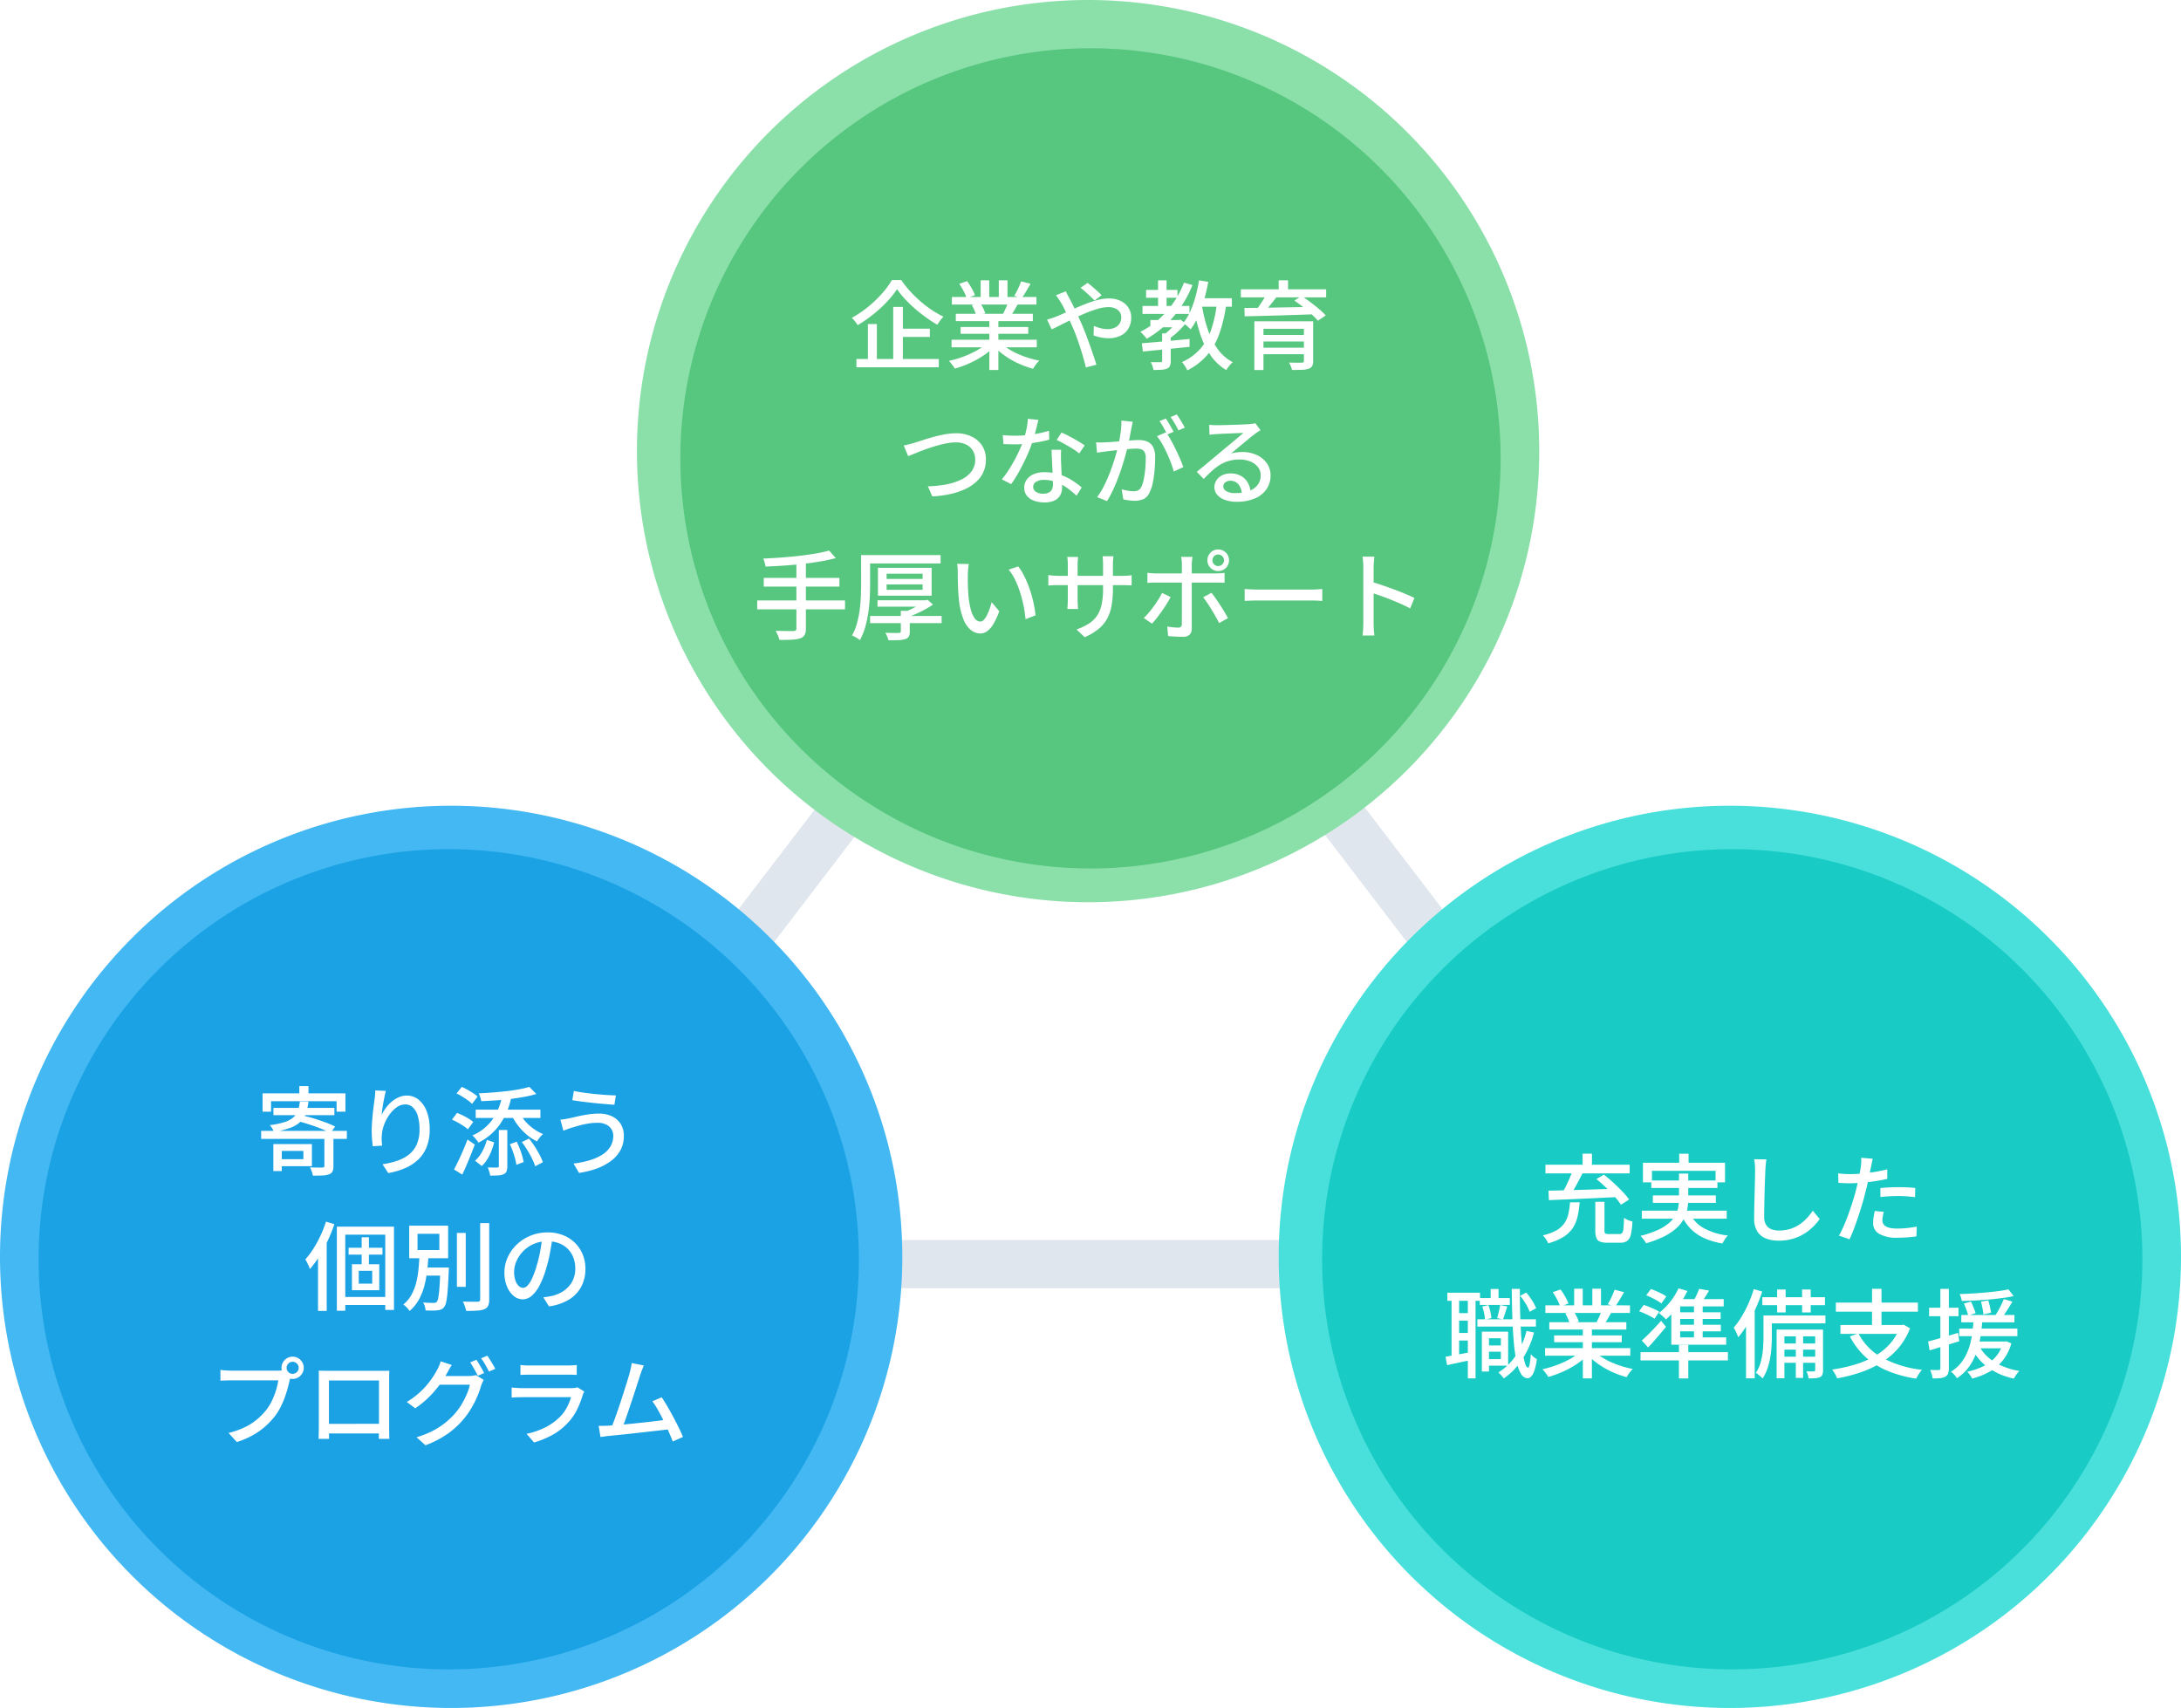 <svg xmlns="http://www.w3.org/2000/svg" xmlns:xlink="http://www.w3.org/1999/xlink" width="452" height="354" viewBox="0 0 452 354">
  <defs>
    <filter id="パス_5145" x="149.425" y="50.544" width="151.211" height="89.656" filterUnits="userSpaceOnUse">
      <feOffset dy="1" input="SourceAlpha"/>
      <feGaussianBlur stdDeviation="2.5" result="blur"/>
      <feFlood flood-opacity="0.502"/>
      <feComposite operator="in" in2="blur"/>
      <feComposite in="SourceGraphic"/>
    </filter>
    <filter id="パス_5148" x="38.181" y="217.611" width="110.859" height="89.44" filterUnits="userSpaceOnUse">
      <feOffset dy="1" input="SourceAlpha"/>
      <feGaussianBlur stdDeviation="2.5" result="blur-2"/>
      <feFlood flood-opacity="0.502"/>
      <feComposite operator="in" in2="blur-2"/>
      <feComposite in="SourceGraphic"/>
    </filter>
    <filter id="パス_5151" x="292.083" y="231.611" width="133.911" height="61.626" filterUnits="userSpaceOnUse">
      <feOffset dy="1" input="SourceAlpha"/>
      <feGaussianBlur stdDeviation="2.5" result="blur-3"/>
      <feFlood flood-opacity="0.502"/>
      <feComposite operator="in" in2="blur-3"/>
      <feComposite in="SourceGraphic"/>
    </filter>
  </defs>
  <g id="グループ_11389" data-name="グループ 11389" transform="translate(-3515 -1646)">
    <g id="パス_5142" data-name="パス 5142" transform="translate(3608 1739)" fill="none">
      <path d="M133,0,266,174H0Z" stroke="none"/>
      <path d="M 133 16.467 L 20.23 164 L 245.77 164 L 133 16.467 M 133 0 L 266 174 L 0 174 L 133 0 Z" stroke="none" fill="#dfe6ed"/>
    </g>
    <path id="パス_5146" data-name="パス 5146" d="M93.5,0A93.5,93.5,0,1,1,0,93.5,93.5,93.5,0,0,1,93.5,0Z" transform="translate(3515 1813)" fill="#43b8f2"/>
    <path id="パス_5147" data-name="パス 5147" d="M85,0A85,85,0,1,1,0,85,85,85,0,0,1,85,0Z" transform="translate(3523 1822)" fill="#1ba2e5"/>
    <path id="パス_5143" data-name="パス 5143" d="M93.5,0A93.5,93.5,0,1,1,0,93.5,93.5,93.5,0,0,1,93.5,0Z" transform="translate(3647 1646)" fill="#8be0aa"/>
    <path id="パス_5144" data-name="パス 5144" d="M85,0A85,85,0,1,1,0,85,85,85,0,0,1,85,0Z" transform="translate(3656 1656)" fill="#57c67f"/>
    <path id="パス_5149" data-name="パス 5149" d="M93.5,0A93.5,93.5,0,1,1,0,93.5,93.5,93.5,0,0,1,93.5,0Z" transform="translate(3780 1813)" fill="#49e0db"/>
    <path id="パス_5150" data-name="パス 5150" d="M85,0A85,85,0,1,1,0,85,85,85,0,0,1,85,0Z" transform="translate(3789 1822)" fill="#19cbc5"/>
    <g transform="matrix(1, 0, 0, 1, 3515, 1646)" filter="url(#パス_5145)">
      <path id="パス_5145-2" data-name="パス 5145" d="M-40.091-15.07a17.539,17.539,0,0,1-1.483,1.944,25.028,25.028,0,0,1-1.95,1.994A29.3,29.3,0,0,1-45.8-9.245a26.489,26.489,0,0,1-2.462,1.639,4.642,4.642,0,0,0-.324-.5q-.206-.282-.438-.552a5.216,5.216,0,0,0-.447-.465,22.277,22.277,0,0,0,3.364-2.27,24.522,24.522,0,0,0,2.9-2.772,16.711,16.711,0,0,0,2.045-2.792h1.949a19.981,19.981,0,0,0,1.81,2.3,25.466,25.466,0,0,0,2.16,2.111,23.484,23.484,0,0,0,2.36,1.8,19.013,19.013,0,0,0,2.419,1.379,6.406,6.406,0,0,0-.689.8q-.332.452-.593.877a26.621,26.621,0,0,1-2.373-1.541q-1.2-.866-2.315-1.845a26.211,26.211,0,0,1-2.058-2A17.7,17.7,0,0,1-40.091-15.07Zm.137,8.2h6.663v1.709h-6.663ZM-48.516-.6H-31.44V1.125H-48.516Zm7.63-10.787h2V.312h-2Zm-5.246,3.545h1.857v8.1h-1.857Zm17.338,3.253h17.659v1.577H-28.793Zm.067-8.86H-11.2v1.577H-28.726Zm.811,3.493H-11.95v1.518H-27.915Zm1,2.73H-12.9v1.409H-26.917Zm5.95-1.992h1.877v10.9h-1.877ZM-22.762-16.9h1.776v4.2h-1.776Zm3.757,0h1.8v4.1H-19ZM-21.431-3.919l1.506.694A12.143,12.143,0,0,1-22.2-1.3,19.753,19.753,0,0,1-25.08.289,21.082,21.082,0,0,1-28.13,1.394a4.319,4.319,0,0,0-.344-.537q-.215-.292-.441-.576A4.058,4.058,0,0,0-29.356-.2a22.237,22.237,0,0,0,3-.881,18.991,18.991,0,0,0,2.8-1.291A10.369,10.369,0,0,0-21.431-3.919Zm2.812-.043A9.78,9.78,0,0,0-17.1-2.752a14.362,14.362,0,0,0,1.95,1.062,19.7,19.7,0,0,0,2.219.845,20.693,20.693,0,0,0,2.312.585q-.206.206-.454.5a7.582,7.582,0,0,0-.464.617q-.216.32-.356.579a20.194,20.194,0,0,1-2.325-.79,18.352,18.352,0,0,1-2.23-1.09,16.713,16.713,0,0,1-2.007-1.353,11.317,11.317,0,0,1-1.634-1.56Zm4.238-12.722,1.96.5q-.456.811-.943,1.613t-.9,1.374l-1.542-.489q.264-.417.531-.943t.5-1.07Q-14.536-16.246-14.381-16.683Zm-2.664,4.249,1.982.48q-.387.687-.767,1.336t-.706,1.126l-1.591-.46q.284-.543.6-1.241A12.678,12.678,0,0,0-17.045-12.434ZM-27.2-16.178l1.62-.558a14.211,14.211,0,0,1,.955,1.479,8.823,8.823,0,0,1,.676,1.43l-1.707.632a8.4,8.4,0,0,0-.63-1.446A17.427,17.427,0,0,0-27.2-16.178Zm2.579,4.4,1.819-.314a9.317,9.317,0,0,1,.594,1.033,5.677,5.677,0,0,1,.4,1l-1.9.357a6.819,6.819,0,0,0-.365-1.014A8.151,8.151,0,0,0-24.616-11.777ZM.842-12.7q-.364-.387-.884-.885t-1.06-.976q-.54-.478-.955-.785L-.609-16.37q.353.253.9.716t1.1.957q.558.494.913.881Zm-5.958-1.914q.091.174.219.442t.276.54q.148.272.248.463.6,1.106,1.26,2.508T-1.87-7.941q.382.872.818,2t.858,2.317Q.229-2.435.6-1.342T1.218.594l-2.17.567Q-1.251-.06-1.678-1.5T-2.6-4.376q-.5-1.446-1.051-2.709-.439-1-.86-1.943t-.814-1.757q-.393-.818-.774-1.451-.2-.329-.494-.783t-.568-.785ZM-9-8.765q.5-.125,1.02-.3T-7.2-9.35q.941-.377,2.028-.862t2.244-1q1.156-.512,2.323-.95a19.694,19.694,0,0,1,2.278-.708,8.869,8.869,0,0,1,2.087-.27,5.584,5.584,0,0,1,2.506.518A3.887,3.887,0,0,1,7.87-11.2a3.71,3.71,0,0,1,.564,2.018,4.441,4.441,0,0,1-.547,2.225,3.772,3.772,0,0,1-1.6,1.51,5.66,5.66,0,0,1-2.611.544,7.637,7.637,0,0,1-1.645-.18,12.214,12.214,0,0,1-1.39-.38L.693-7.452a9.37,9.37,0,0,0,1.352.468A5.631,5.631,0,0,0,3.5-6.79a3.529,3.529,0,0,0,1.587-.32,2.255,2.255,0,0,0,.968-.88,2.468,2.468,0,0,0,.328-1.271,1.869,1.869,0,0,0-.305-1.031,2.159,2.159,0,0,0-.9-.764A3.359,3.359,0,0,0,3.7-11.345a8,8,0,0,0-2.238.367,25.106,25.106,0,0,0-2.6.935q-1.354.568-2.654,1.206t-2.4,1.2q-1.1.562-1.853.9Zm21.41.1h5.878v1.5H12.414Zm-.893-6.244h6.506v1.619H11.522Zm-.743,3.323H20.51v1.644H10.778ZM14-16.889h1.765v6.133H14Zm5.37.473,1.756.505a23.088,23.088,0,0,1-3.925,6.536,21,21,0,0,1-5.557,4.591,3.607,3.607,0,0,0-.358-.469q-.24-.275-.5-.54t-.449-.437a17.924,17.924,0,0,0,5.406-4.179A19.8,19.8,0,0,0,19.374-16.415ZM14.852-5.9H16.63V-.2A2.674,2.674,0,0,1,16.47.831a1.12,1.12,0,0,1-.628.572,3.66,3.66,0,0,1-1.152.236q-.684.044-1.642.044a4.649,4.649,0,0,0-.213-.829,5.062,5.062,0,0,0-.349-.8q.685.02,1.257.02t.77-.009a.437.437,0,0,0,.275-.073.309.309,0,0,0,.065-.224ZM17.9-8.668h.4l.344-.1,1.056.809a16.538,16.538,0,0,1-1.665,1.779,15.315,15.315,0,0,1-1.856,1.495,3.615,3.615,0,0,0-.446-.52q-.288-.286-.489-.458a10.081,10.081,0,0,0,1-.823q.506-.471.948-.971a8.314,8.314,0,0,0,.714-.915Zm-7.253,4.82,2.861-.246q1.614-.14,3.423-.308t3.6-.341V-3.11q-1.715.175-3.463.349l-3.339.334-2.876.286ZM22.073-13.19H29.3v1.756H22.073Zm.422-3.7,1.91.3a36.383,36.383,0,0,1-.864,3.747,26.349,26.349,0,0,1-1.216,3.384,13.71,13.71,0,0,1-1.576,2.732,5.234,5.234,0,0,0-.429-.429q-.279-.255-.58-.5a5.3,5.3,0,0,0-.526-.385,11.1,11.1,0,0,0,1.467-2.441,21.239,21.239,0,0,0,1.084-3.045A30.88,30.88,0,0,0,22.494-16.891Zm3.7,4.719,1.933.189a30.125,30.125,0,0,1-1.391,6.052A14.253,14.253,0,0,1,24.2-1.422a13.169,13.169,0,0,1-4.13,3.176,4.807,4.807,0,0,0-.289-.551q-.193-.325-.413-.645a3.828,3.828,0,0,0-.412-.514,11.138,11.138,0,0,0,3.8-2.746,11.915,11.915,0,0,0,2.276-4.033A25.935,25.935,0,0,0,26.193-12.172Zm-3.114.4a30.857,30.857,0,0,0,1.21,5,15.258,15.258,0,0,0,2.058,4.1A8.96,8.96,0,0,0,29.476.066,5.176,5.176,0,0,0,29,.537q-.258.287-.485.6a6.2,6.2,0,0,0-.376.567,10.553,10.553,0,0,1-3.3-3.121,17.246,17.246,0,0,1-2.15-4.489,38.806,38.806,0,0,1-1.324-5.579ZM33.957-8.409H44.846v1.563h-9V1.691h-1.89Zm10.273,0h1.913V-.2a2.207,2.207,0,0,1-.21,1.08,1.333,1.333,0,0,1-.742.556,4.977,4.977,0,0,1-1.377.213q-.844.032-2.058.032a4.28,4.28,0,0,0-.24-.77,7.221,7.221,0,0,0-.356-.765q.546.02,1.089.031t.966,0q.422-.01.571-.01a.56.56,0,0,0,.354-.094A.378.378,0,0,0,44.23-.21ZM35.1-5.577H44.97v1.351H35.1Zm-3.938-9.462H48.841v1.667H31.158Zm5.3,1.01,2.105.573q-.678.92-1.454,1.85T35.7-10.022l-1.51-.554q.395-.48.815-1.084t.805-1.228Q36.2-13.511,36.461-14.029ZM42.244-12.7l1.517-.954q.859.569,1.812,1.279t1.8,1.431a14.343,14.343,0,0,1,1.383,1.324l-1.63,1.1a13.387,13.387,0,0,0-1.306-1.342q-.813-.742-1.749-1.489T42.244-12.7ZM31.9-11.177q1.358,0,3.07-.024t3.647-.059l3.97-.069q2.034-.034,4.034-.083l-.1,1.548q-2.622.091-5.277.177t-5.046.147q-2.392.061-4.239.1ZM35.1-2.937h9.829v1.353H35.1ZM39-16.9h1.944v2.7H39ZM-38.709,17.33q.551-.1,1.157-.264t1.163-.321q.611-.186,1.6-.514t2.181-.656q1.188-.329,2.426-.553a13.093,13.093,0,0,1,2.329-.224,7.371,7.371,0,0,1,3.125.643A5.292,5.292,0,0,1-22.505,17.3a5.2,5.2,0,0,1,.825,2.98A6.076,6.076,0,0,1-22.2,22.84a6.275,6.275,0,0,1-1.5,2.041,9.146,9.146,0,0,1-2.35,1.526,14.986,14.986,0,0,1-3.073,1.006,22.426,22.426,0,0,1-3.664.474l-.91-2.093a23.056,23.056,0,0,0,3.767-.386,12.51,12.51,0,0,0,3.125-1,5.757,5.757,0,0,0,2.135-1.691,3.983,3.983,0,0,0,.776-2.466,3.555,3.555,0,0,0-.464-1.808,3.306,3.306,0,0,0-1.364-1.279,4.643,4.643,0,0,0-2.188-.475,10.564,10.564,0,0,0-2.05.222q-1.116.222-2.265.57t-2.217.742q-1.068.394-1.936.749l-1.412.578Zm20.526-2.155q.594.071,1.266.1t1.277.03q1.153,0,2.368-.115t2.408-.346a20.259,20.259,0,0,0,2.263-.57l.053,1.847q-.921.255-2.1.476t-2.46.359a23.623,23.623,0,0,1-2.532.138q-.567,0-1.184-.016t-1.22-.047Zm7.386-3.15q-.12.5-.308,1.259t-.417,1.6q-.229.842-.485,1.612A29.484,29.484,0,0,1-13.2,19.549q-.728,1.609-1.568,3.126a25.081,25.081,0,0,1-1.682,2.667l-1.926-.987a20.046,20.046,0,0,0,1.336-1.82q.664-1.013,1.253-2.1t1.065-2.125q.476-1.037.774-1.9a21.312,21.312,0,0,0,.633-2.254,12.717,12.717,0,0,0,.326-2.351Zm4.706,6.2q-.031.622-.034,1.178t.017,1.155q.02.473.05,1.2t.07,1.544q.04.814.07,1.551t.03,1.205a3.281,3.281,0,0,1-.367,1.549,2.631,2.631,0,0,1-1.163,1.112,4.64,4.64,0,0,1-2.125.413,6.275,6.275,0,0,1-2.107-.335,3.405,3.405,0,0,1-1.514-1.015,2.586,2.586,0,0,1-.568-1.717,2.767,2.767,0,0,1,.525-1.67,3.434,3.434,0,0,1,1.468-1.127,5.5,5.5,0,0,1,2.184-.4,9.9,9.9,0,0,1,3.163.484,11.635,11.635,0,0,1,2.59,1.22,16.671,16.671,0,0,1,1.98,1.463l-1.063,1.7q-.564-.507-1.266-1.081A11.6,11.6,0,0,0-5.71,25.584a9.427,9.427,0,0,0-1.841-.809,6.845,6.845,0,0,0-2.1-.316,2.893,2.893,0,0,0-1.615.4,1.2,1.2,0,0,0-.61,1.027,1.237,1.237,0,0,0,.526,1.035,2.535,2.535,0,0,0,1.542.4A2.48,2.48,0,0,0-8.6,27.069a1.424,1.424,0,0,0,.634-.692,2.477,2.477,0,0,0,.188-.983q0-.521-.036-1.393t-.086-1.9q-.05-1.028-.1-2.051t-.077-1.827Zm3.754.762a12.266,12.266,0,0,0-1.4-1q-.842-.528-1.723-1.012t-1.555-.784L-6,14.643q.54.24,1.215.581t1.356.722q.682.381,1.269.742t.952.632ZM8.754,12.412q-.065.317-.14.688t-.148.7q-.074.394-.185.984t-.229,1.218q-.118.628-.253,1.212-.209.851-.505,1.952T6.6,21.52q-.393,1.25-.879,2.532t-1.06,2.516a20.94,20.94,0,0,1-1.235,2.29l-2.051-.82a15.168,15.168,0,0,0,1.295-2.081q.6-1.154,1.1-2.385t.9-2.432q.4-1.2.683-2.232T5.8,17.134q.28-1.264.452-2.545a16.671,16.671,0,0,0,.158-2.416ZM15.636,14.6a14.519,14.519,0,0,1,.992,1.558q.523.93,1.03,1.971t.923,2.01q.416.969.654,1.671l-1.983.927a18.486,18.486,0,0,0-.576-1.8q-.37-1-.844-2.026t-1-1.951a10.409,10.409,0,0,0-1.059-1.548ZM1.154,16.678q.5.031.966.026t.978-.026q.465-.02,1.169-.07t1.515-.114q.811-.064,1.618-.134t1.492-.114q.684-.044,1.1-.044a4.568,4.568,0,0,1,1.737.311A2.469,2.469,0,0,1,12.946,17.6a4.355,4.355,0,0,1,.454,2.176q0,1.177-.109,2.55a22.513,22.513,0,0,1-.358,2.622,8.128,8.128,0,0,1-.68,2.094A2.66,2.66,0,0,1,11,28.431a4.311,4.311,0,0,1-1.823.36A9.176,9.176,0,0,1,7.952,28.7Q7.3,28.613,6.8,28.5l-.335-2.089q.415.117.877.213t.884.147a5.958,5.958,0,0,0,.689.051,2.263,2.263,0,0,0,.947-.189,1.513,1.513,0,0,0,.694-.765,6.864,6.864,0,0,0,.5-1.612,19.337,19.337,0,0,0,.293-2.1q.1-1.121.1-2.156a2.675,2.675,0,0,0-.244-1.3,1.225,1.225,0,0,0-.7-.573,3.549,3.549,0,0,0-1.1-.15q-.482,0-1.31.07t-1.765.164q-.937.094-1.74.19l-1.248.147q-.383.054-.974.132t-1.011.151ZM15.6,11.746a10.078,10.078,0,0,1,.555.848q.295.5.582,1t.485.9l-1.319.571q-.191-.411-.464-.91t-.565-1a8.943,8.943,0,0,0-.572-.871ZM17.88,10.9q.269.371.582.872t.606,1q.293.494.471.861l-1.308.571q-.318-.646-.766-1.423a12.753,12.753,0,0,0-.875-1.337ZM24.6,13.043q.372.042.8.064t.789.021q.311,0,.98-.015t1.513-.038q.845-.023,1.685-.052t1.51-.063q.67-.035,1-.055.527-.051.816-.093a3.5,3.5,0,0,0,.463-.094l1.086,1.436-.62.4q-.32.208-.629.453-.385.28-.993.776T31.7,16.867l-1.38,1.147q-.677.563-1.22,1.006a6.382,6.382,0,0,1,1.208-.263,10.409,10.409,0,0,1,1.186-.068,6.826,6.826,0,0,1,2.991.632,5.224,5.224,0,0,1,2.074,1.718,4.246,4.246,0,0,1,.758,2.492,4.979,4.979,0,0,1-.824,2.83A5.457,5.457,0,0,1,34.1,28.294a9.371,9.371,0,0,1-3.827.7,6.978,6.978,0,0,1-2.4-.38,3.735,3.735,0,0,1-1.616-1.065,2.4,2.4,0,0,1-.577-1.591,2.545,2.545,0,0,1,.411-1.387,3,3,0,0,1,1.159-1.044,3.639,3.639,0,0,1,1.73-.4,4.334,4.334,0,0,1,2.27.55,3.777,3.777,0,0,1,1.4,1.455,4.443,4.443,0,0,1,.534,1.957l-1.828.27a3.235,3.235,0,0,0-.69-1.957,2.081,2.081,0,0,0-1.689-.757,1.587,1.587,0,0,0-1.043.338,1.006,1.006,0,0,0-.411.8,1.161,1.161,0,0,0,.667,1.037,3.435,3.435,0,0,0,1.726.384,8.564,8.564,0,0,0,2.9-.433A3.851,3.851,0,0,0,34.64,25.5a3.218,3.218,0,0,0,.629-2,2.689,2.689,0,0,0-.565-1.684,3.762,3.762,0,0,0-1.549-1.155,5.647,5.647,0,0,0-2.233-.419,8.145,8.145,0,0,0-2.191.275,7.533,7.533,0,0,0-1.847.79A10.829,10.829,0,0,0,25.19,22.58q-.832.75-1.719,1.692l-1.443-1.479q.586-.477,1.3-1.071t1.456-1.209q.737-.614,1.384-1.16t1.078-.906q.42-.34,1.02-.835t1.247-1.037q.647-.542,1.226-1.032t.948-.818q-.309.009-.868.033l-1.235.052-1.348.056q-.672.029-1.233.059t-.872.05q-.361.02-.747.052t-.719.084ZM-54.177,39.11l1.387,1.558a31.938,31.938,0,0,1-3.2.7q-1.768.3-3.7.516t-3.887.346q-1.954.133-3.777.2a5.441,5.441,0,0,0-.183-.858,6.107,6.107,0,0,0-.282-.8q1.793-.078,3.7-.217t3.735-.348q1.83-.209,3.425-.481A24.859,24.859,0,0,0-54.177,39.11Zm-13.542,5.665h15.685v1.812H-67.719Zm-1.356,4.675h18.2V51.3h-18.2Zm8.123-7.9h1.966v13.7a2.707,2.707,0,0,1-.272,1.369,1.694,1.694,0,0,1-.907.683,6.7,6.7,0,0,1-1.687.279q-1.054.065-2.616.045a3.612,3.612,0,0,0-.188-.61q-.134-.34-.29-.679a6.033,6.033,0,0,0-.306-.588q.806.02,1.558.031t1.32.007l.8,0a.781.781,0,0,0,.481-.129.541.541,0,0,0,.141-.429Zm15.274,11.114h14.829v1.487H-45.678Zm1.533-3.25h9.824v1.328h-9.824Zm1.893-3.283V47.24h7.46V46.128Zm0-2.223v1.083h7.46V43.9Zm-1.8-1.216h11.126v5.767H-44.05Zm4.74,8.914h1.857V55.89a2.163,2.163,0,0,1-.2,1.033,1.255,1.255,0,0,1-.755.54,5.34,5.34,0,0,1-1.406.213q-.842.032-2.066.021a4.443,4.443,0,0,0-.262-.782,7.026,7.026,0,0,0-.379-.766q.6.02,1.177.036t1.007.006q.434-.01.585-.01A.655.655,0,0,0-39.4,56.1a.325.325,0,0,0,.091-.27Zm4.7-2.192h.465l.4-.1,1.1.992q-.7.48-1.552.954t-1.764.885q-.909.412-1.791.719a3.7,3.7,0,0,0-.421-.529q-.274-.295-.452-.476a14.851,14.851,0,0,0,1.488-.617q.762-.364,1.43-.759a9.238,9.238,0,0,0,1.1-.742ZM-46.447,40.05h15.383v1.731H-46.447Zm-1.093,0h1.866v6.01q0,1.267-.07,2.768t-.294,3.072a23.338,23.338,0,0,1-.643,3.052,12.573,12.573,0,0,1-1.105,2.713,3.027,3.027,0,0,0-.477-.344q-.3-.183-.617-.354a3.3,3.3,0,0,0-.551-.247A11.037,11.037,0,0,0-48.4,54.2a20.574,20.574,0,0,0,.564-2.79q.188-1.426.242-2.8t.054-2.557ZM-25.218,41.9q-.053.288-.1.689t-.069.8q-.027.4-.035.67-.009.633,0,1.386t.039,1.548q.029.8.1,1.581a16.892,16.892,0,0,0,.478,2.75,5.469,5.469,0,0,0,.818,1.844,1.441,1.441,0,0,0,1.172.658.991.991,0,0,0,.71-.36,4,4,0,0,0,.647-.958,10.56,10.56,0,0,0,.549-1.306q.246-.708.419-1.385l1.587,1.865a15.078,15.078,0,0,1-1.261,2.717,4.735,4.735,0,0,1-1.292,1.453,2.474,2.474,0,0,1-1.4.443,3.108,3.108,0,0,1-1.917-.7,5.453,5.453,0,0,1-1.575-2.279,15.342,15.342,0,0,1-.942-4.2q-.091-.9-.141-1.914t-.064-1.94q-.014-.924-.014-1.509,0-.381-.027-.936a5.494,5.494,0,0,0-.118-.952Zm10.238.5a11.129,11.129,0,0,1,1.05,1.625A18.645,18.645,0,0,1-13,46.037q.424,1.074.755,2.2t.545,2.225a20.164,20.164,0,0,1,.3,2.072l-2.058.809a26.243,26.243,0,0,0-.4-2.719,26.155,26.155,0,0,0-.72-2.81,19.531,19.531,0,0,0-1.034-2.62,10.123,10.123,0,0,0-1.352-2.129ZM4.646,46.964a20.653,20.653,0,0,1-.262,3.468,9.038,9.038,0,0,1-.907,2.74,7.272,7.272,0,0,1-1.784,2.163A12.373,12.373,0,0,1-1.2,57.073l-1.694-1.6A13.713,13.713,0,0,0-.457,54.324a5.92,5.92,0,0,0,1.714-1.572,6.5,6.5,0,0,0,1.012-2.309A14.5,14.5,0,0,0,2.6,47.079V42.018q0-.6-.034-1.062T2.5,40.285H4.76q-.022.213-.068.672t-.046,1.062Zm-7.213-6.532q-.023.2-.064.628t-.041.978V49.29q0,.392.02.791t.035.7q.015.3.027.445H-4.808q.023-.146.043-.44t.04-.694q.02-.4.02-.8V42.036q0-.377-.027-.8t-.078-.808ZM-8.74,44.189q.134.022.45.059t.744.068q.429.031.881.031H6.525q.731,0,1.219-.04t.779-.085V46.34q-.235-.022-.751-.041T6.536,46.28h-13.2q-.461,0-.874.014t-.723.03q-.31.016-.478.027Zm34.014-3.062a1.185,1.185,0,0,0,1.191,1.191,1.164,1.164,0,0,0,.848-.347,1.142,1.142,0,0,0,.352-.844,1.2,1.2,0,0,0-1.2-1.2,1.141,1.141,0,0,0-.844.352A1.164,1.164,0,0,0,25.274,41.126Zm-1.048,0a2.179,2.179,0,0,1,.3-1.134,2.288,2.288,0,0,1,.812-.812,2.262,2.262,0,0,1,2.259,0,2.288,2.288,0,0,1,.812.812,2.262,2.262,0,0,1,0,2.259,2.288,2.288,0,0,1-.812.812,2.262,2.262,0,0,1-2.259,0,2.288,2.288,0,0,1-.812-.812A2.163,2.163,0,0,1,24.226,41.126Zm-3.089-.7q-.02.14-.058.425t-.065.6q-.027.312-.027.548V55.271a1.714,1.714,0,0,1-.447,1.269,1.963,1.963,0,0,1-1.431.446q-.468,0-1-.02t-1.05-.056q-.517-.036-.972-.078L15.9,54.855q.658.12,1.274.174t1,.054a.772.772,0,0,0,.57-.176.823.823,0,0,0,.183-.565q0-.237.006-.882t.006-1.521V41.982a8.093,8.093,0,0,0-.051-.841q-.051-.482-.1-.718Zm-9.345,3.293q.434.051.88.088t.916.037H26q.381,0,.889-.031t.893-.083V45.8q-.421-.031-.9-.042t-.864-.011H13.6q-.449,0-.92.016t-.885.056Zm4.817,5.019q-.333.653-.81,1.421T14.772,51.7q-.55.772-1.073,1.438t-.941,1.123l-1.722-1.173a12.3,12.3,0,0,0,1.038-1.1q.537-.637,1.055-1.348t.956-1.42a14.852,14.852,0,0,0,.741-1.333Zm8.456-.872q.4.48.867,1.146t.953,1.411q.484.746.9,1.447t.72,1.241l-1.854,1.023q-.3-.618-.715-1.346t-.862-1.468q-.452-.74-.9-1.4t-.826-1.126Zm6.884-.786.823.051q.494.031,1.057.047t1.1.016H45.791q.733,0,1.306-.047t.934-.067v2.474l-.952-.057q-.624-.037-1.28-.037H34.925q-.833,0-1.647.027t-1.328.067Zm24.59,7.09V42.6q0-.477-.042-1.109a9.386,9.386,0,0,0-.136-1.122H58.83q-.051.481-.1,1.092T58.674,42.6v3.945q0,1.2,0,2.417t0,2.291v2.917q0,.3.017.766t.059.939q.042.477.073.849H56.378q.073-.526.117-1.252T56.539,54.167Zm1.678-8.581q.991.278,2.2.688t2.456.874q1.245.464,2.359.926t1.9.855L66.249,51.1q-.849-.458-1.9-.923t-2.15-.906q-1.1-.441-2.13-.8t-1.852-.625Z" transform="translate(226 74)" fill="#fff"/>
    </g>
    <g transform="matrix(1, 0, 0, 1, 3515, 1646)" filter="url(#パス_5148)">
      <path id="パス_5148-2" data-name="パス 5148" d="M-30.967-16.889h1.9v2.59h-1.9Zm-7.614,1.5h17.17v3.8h-1.834v-2.167H-36.826v2.167h-1.756Zm2.246,3.013H-23.7v1.508H-36.335Zm5.473-1.305h1.785a10.379,10.379,0,0,1-.518,2.391A4.649,4.649,0,0,1-30.74-9.5a6.088,6.088,0,0,1-2.1,1.259,17.243,17.243,0,0,1-3.4.832,3.484,3.484,0,0,0-.353-.723A4.334,4.334,0,0,0-37.08-8.8a16.9,16.9,0,0,0,3.022-.623,5.149,5.149,0,0,0,1.821-.963,3.443,3.443,0,0,0,.957-1.384A7.723,7.723,0,0,0-30.862-13.679Zm-.419,4.052.913-1.182q1.126.239,2.4.627t2.456.827a17.275,17.275,0,0,1,1.966.852l-.961,1.34a16.213,16.213,0,0,0-1.9-.878q-1.147-.456-2.433-.876T-31.282-9.627Zm-7.594,2.014h17.761v1.667H-38.876Zm13.1,1.123H-23.9V-.322A2.643,2.643,0,0,1-24.095.8a1.248,1.248,0,0,1-.733.6,4.661,4.661,0,0,1-1.349.23q-.818.038-1.982.038a4.418,4.418,0,0,0-.229-.862,8.119,8.119,0,0,0-.356-.849q.57.02,1.093.03t.917.006l.554,0a.677.677,0,0,0,.323-.1.317.317,0,0,0,.086-.258ZM-36.35-4.88H-34.6V.72H-36.35Zm.835,0h7.162V-.3h-7.162v-1.44h5.394V-3.449h-5.394ZM-13.03-15.9q-.133.471-.268,1.12t-.26,1.349q-.124.7-.214,1.35t-.13,1.134a9.316,9.316,0,0,1,.849-1.391,7.637,7.637,0,0,1,1.189-1.284,6.039,6.039,0,0,1,1.481-.944,4.128,4.128,0,0,1,1.706-.36,3.788,3.788,0,0,1,2.43.854,5.658,5.658,0,0,1,1.684,2.417,10.119,10.119,0,0,1,.615,3.71,9.818,9.818,0,0,1-.62,3.65A7.354,7.354,0,0,1-6.327-1.659,9.188,9.188,0,0,1-9.042.109a15.8,15.8,0,0,1-3.486,1.028l-1.2-1.826a17.867,17.867,0,0,0,3.042-.725A8.089,8.089,0,0,0-8.246-2.707,5.483,5.483,0,0,0-6.634-4.8,7.609,7.609,0,0,0-6.06-7.93,9.717,9.717,0,0,0-6.4-10.655a4.022,4.022,0,0,0-1-1.8,2.25,2.25,0,0,0-1.627-.638,2.992,2.992,0,0,0-1.752.593,6.442,6.442,0,0,0-1.513,1.535,8.837,8.837,0,0,0-1.083,2.025,7.359,7.359,0,0,0-.48,2.074A8.323,8.323,0,0,0-13.9-5.823a11.59,11.59,0,0,0,.109,1.266l-1.95.138q-.071-.571-.148-1.415t-.077-1.829q0-.709.058-1.544t.14-1.7q.082-.866.191-1.694t.2-1.5q.071-.508.107-.993t.053-.894ZM7.9-5.751l1.519.527a17.315,17.315,0,0,1-.572,1.765,10.407,10.407,0,0,1-.835,1.7A6.437,6.437,0,0,1,6.837-.331l-1.389-1.1A5.823,5.823,0,0,0,6.532-2.654a9.2,9.2,0,0,0,.813-1.5A11.607,11.607,0,0,0,7.9-5.751Zm4.766.9,1.416-.521a15.91,15.91,0,0,1,.9,2.182,14.5,14.5,0,0,1,.542,2.044L14.01-.575a9.048,9.048,0,0,0-.273-1.332q-.2-.743-.48-1.516A14.051,14.051,0,0,0,12.662-4.854Zm2.485-.433,1.475-.733A15.992,15.992,0,0,1,17.8-4.4q.564.884,1.018,1.739a10.714,10.714,0,0,1,.689,1.546l-1.593.84a10.75,10.75,0,0,0-.646-1.581q-.433-.881-.986-1.782A18.173,18.173,0,0,0,15.146-5.287ZM14.758-11.2a8.716,8.716,0,0,0,1.217,1.718,9.906,9.906,0,0,0,1.661,1.476,9.459,9.459,0,0,0,1.911,1.052,5.116,5.116,0,0,0-.45.441,6.615,6.615,0,0,0-.457.555q-.21.286-.359.523a10,10,0,0,1-2.038-1.323,12.231,12.231,0,0,1-1.764-1.807,12.086,12.086,0,0,1-1.347-2.1Zm-3.765-3.361,1.908.288a14.879,14.879,0,0,1-2.453,5.529A12.261,12.261,0,0,1,6.17-5.174a5.123,5.123,0,0,0-.344-.48q-.225-.286-.472-.562a4.671,4.671,0,0,0-.45-.448A10,10,0,0,0,8.89-9.727,11.866,11.866,0,0,0,10.994-14.561ZM16.7-16.73l1.443,1.473a21.892,21.892,0,0,1-2.514.6q-1.377.252-2.888.437T9.7-13.927q-1.532.1-2.972.157a4.469,4.469,0,0,0-.2-.82,7.507,7.507,0,0,0-.3-.8q1.4-.064,2.865-.178t2.87-.274q1.4-.16,2.625-.385A18.643,18.643,0,0,0,16.7-16.73ZM5.584-12.014H19v1.731H5.584Zm4.8,4.219h1.754v7.5A3.056,3.056,0,0,1,11.987.76a1.1,1.1,0,0,1-.613.607,3.152,3.152,0,0,1-1.12.247q-.684.044-1.674.044A4.677,4.677,0,0,0,8.39.815a7.4,7.4,0,0,0-.317-.849q.671.02,1.234.025t.749,0q.326-.009.326-.3ZM1.618-15.366,2.692-16.73q.569.247,1.191.593t1.18.713a6.23,6.23,0,0,1,.909.706L4.831-13.2a5.6,5.6,0,0,0-.861-.736q-.541-.388-1.157-.771A12.4,12.4,0,0,0,1.618-15.366ZM.669-9.937,1.714-11.33a12.2,12.2,0,0,1,1.234.535q.639.317,1.2.666a6.691,6.691,0,0,1,.926.669l-1.1,1.53a7.4,7.4,0,0,0-.9-.69q-.553-.37-1.186-.72A13.113,13.113,0,0,0,.669-9.937ZM1.093.393q.411-.765.9-1.788t.981-2.17q.491-1.146.914-2.258L5.4-4.769q-.38,1.018-.818,2.1T3.7-.536Q3.251.513,2.8,1.445Zm33-7a2.475,2.475,0,0,0-.385-1.37,2.681,2.681,0,0,0-1.1-.952,3.842,3.842,0,0,0-1.713-.353,12.227,12.227,0,0,0-2.142.18,18.155,18.155,0,0,0-1.827.414q-.815.234-1.372.4-.455.129-.932.31t-.866.335l-.618-2.287q.463-.04,1-.132t1-.184q.725-.171,1.676-.389t2.067-.385a15.248,15.248,0,0,1,2.269-.168,6.166,6.166,0,0,1,2.654.545,4.258,4.258,0,0,1,1.82,1.582,4.6,4.6,0,0,1,.662,2.527,6.042,6.042,0,0,1-.688,2.9,6.87,6.87,0,0,1-1.941,2.234A11.321,11.321,0,0,1,30.7.183,18.154,18.154,0,0,1,27,1.1L25.862-.843a19.356,19.356,0,0,0,3.349-.678,10.48,10.48,0,0,0,2.607-1.16A5.17,5.17,0,0,0,33.5-4.36,4.261,4.261,0,0,0,34.092-6.6Zm-8.167-9.271q.847.18,2.021.344t2.429.289q1.255.124,2.38.2t1.883.083l-.313,1.942q-.847-.06-1.988-.156T29.971-13.4q-1.226-.13-2.36-.28t-2-.29ZM-23.187,12.243h11.839V29.506h-1.809v-15.6h-8.287V29.669h-1.743Zm2.434,4.374h7.02v1.417h-7.02Zm-1.508,10.2H-12.23v1.664H-22.261Zm4.215-12.377h1.5v6.383h-1.5Zm-.609,6.945v2.673h2.793V21.386Zm-1.407-1.353H-14.4V25.41h-5.665ZM-25.438,11.2l1.736.521a31.547,31.547,0,0,1-1.369,3.416,30.974,30.974,0,0,1-1.738,3.214,20.046,20.046,0,0,1-1.968,2.677q-.074-.228-.238-.609t-.356-.768a5.978,5.978,0,0,0-.35-.626A16.358,16.358,0,0,0-28.048,16.8a23.609,23.609,0,0,0,1.469-2.692A24.724,24.724,0,0,0-25.438,11.2Zm-1.655,5.151,1.781-1.781.02.021V29.709h-1.8Zm28.78-2.81H3.521V24.721H1.686ZM6.509,11.5H8.386V27.29a3.191,3.191,0,0,1-.225,1.36,1.468,1.468,0,0,1-.766.693,4.988,4.988,0,0,1-1.48.3q-.929.07-2.309.062a4.427,4.427,0,0,0-.154-.614q-.112-.352-.246-.708a4.194,4.194,0,0,0-.283-.615q1.037.031,1.9.037t1.156,0a.641.641,0,0,0,.406-.119.5.5,0,0,0,.126-.39ZM-5.583,20.719H-.914v1.667H-5.583Zm3.853,0H.026l-.005.137q-.005.137-.005.311T0,21.458q-.1,2.466-.222,3.995a19.858,19.858,0,0,1-.294,2.332,2.681,2.681,0,0,1-.45,1.137,1.462,1.462,0,0,1-.6.475,3.079,3.079,0,0,1-.784.185,8.442,8.442,0,0,1-1.06.056q-.666,0-1.393-.035a3.8,3.8,0,0,0-.155-.846,2.991,2.991,0,0,0-.358-.81q.7.069,1.3.083t.856.014a1.6,1.6,0,0,0,.4-.041.58.58,0,0,0,.286-.192,2.116,2.116,0,0,0,.32-.923,20.734,20.734,0,0,0,.235-2.131q.1-1.417.188-3.742Zm-4.742-7v3.37h4.525V13.72Zm-1.723-1.677H-.123v6.745H-8.194Zm2.134,6.174h1.854q-.08,1.58-.269,3.2a22.181,22.181,0,0,1-.594,3.141A12.315,12.315,0,0,1-6.209,27.4a8.376,8.376,0,0,1-1.913,2.319,4.441,4.441,0,0,0-.588-.733,4.25,4.25,0,0,0-.709-.606A6.861,6.861,0,0,0-7.71,26.33,10.536,10.536,0,0,0-6.734,23.8a19.149,19.149,0,0,0,.47-2.786Q-6.129,19.583-6.06,18.217Zm27.575-3.9q-.2,1.547-.514,3.253a30.428,30.428,0,0,1-.821,3.384,18.589,18.589,0,0,1-1.349,3.452A7.2,7.2,0,0,1,17.2,26.566a2.854,2.854,0,0,1-1.871.739,2.919,2.919,0,0,1-1.852-.691,4.864,4.864,0,0,1-1.4-1.945,7.39,7.39,0,0,1-.535-2.919,7.538,7.538,0,0,1,.685-3.172,8.537,8.537,0,0,1,1.9-2.656A9.053,9.053,0,0,1,16.98,14.1a9.178,9.178,0,0,1,3.5-.665,8.591,8.591,0,0,1,3.248.584,7.3,7.3,0,0,1,2.47,1.618,7.134,7.134,0,0,1,1.577,2.407,7.846,7.846,0,0,1,.549,2.941,7.726,7.726,0,0,1-.875,3.724A7.015,7.015,0,0,1,24.9,27.37a10.689,10.689,0,0,1-4.124,1.39l-1.18-1.877q.526-.054.966-.126t.818-.155a7.539,7.539,0,0,0,1.832-.684,6.088,6.088,0,0,0,1.551-1.168,5.227,5.227,0,0,0,1.071-1.668,5.7,5.7,0,0,0,.392-2.171,6.284,6.284,0,0,0-.383-2.219A5.07,5.07,0,0,0,22.9,15.7a6.537,6.537,0,0,0-2.45-.43,6.832,6.832,0,0,0-5.076,2.115,6.835,6.835,0,0,0-1.359,2.048,5.469,5.469,0,0,0-.465,2.128,5.354,5.354,0,0,0,.286,1.89,2.7,2.7,0,0,0,.708,1.11,1.311,1.311,0,0,0,.852.362,1.328,1.328,0,0,0,.913-.453,5.143,5.143,0,0,0,.926-1.428,18.113,18.113,0,0,0,.932-2.513,27.445,27.445,0,0,0,.763-3.065q.311-1.628.451-3.19ZM-33.6,41.5a1.2,1.2,0,0,0,.363.882,1.2,1.2,0,0,0,.882.363,1.216,1.216,0,0,0,.886-.363,1.193,1.193,0,0,0,.367-.882,1.207,1.207,0,0,0-.367-.886,1.208,1.208,0,0,0-.886-.367,1.193,1.193,0,0,0-.882.367A1.215,1.215,0,0,0-33.6,41.5Zm-1.059,0a2.22,2.22,0,0,1,.314-1.161,2.4,2.4,0,0,1,.834-.838,2.2,2.2,0,0,1,1.156-.314A2.22,2.22,0,0,1-31.2,39.5a2.39,2.39,0,0,1,.838.838,2.22,2.22,0,0,1,.314,1.161,2.2,2.2,0,0,1-.314,1.156,2.4,2.4,0,0,1-.838.834,2.22,2.22,0,0,1-1.161.314,2.2,2.2,0,0,1-1.156-.314,2.414,2.414,0,0,1-.834-.834A2.2,2.2,0,0,1-34.664,41.5Zm2.037,1.447a3.351,3.351,0,0,0-.2.548q-.086.307-.16.621-.163.762-.421,1.7t-.627,1.935a18.176,18.176,0,0,1-.854,1.949,11.758,11.758,0,0,1-1.091,1.753,16.031,16.031,0,0,1-2.064,2.2,14.909,14.909,0,0,1-2.612,1.836,17.8,17.8,0,0,1-3.27,1.395l-1.716-1.888a16.887,16.887,0,0,0,3.405-1.2,12.267,12.267,0,0,0,2.511-1.616,13.741,13.741,0,0,0,1.9-1.949,10.028,10.028,0,0,0,1.2-1.959,16.319,16.319,0,0,0,.839-2.172A13.318,13.318,0,0,0-35.33,44.1h-9.829q-.635,0-1.2.021t-.958.052V41.938q.293.031.668.067t.778.057q.4.021.723.021h9.691q.261,0,.609-.021a3.54,3.54,0,0,0,.676-.106Zm5.676-.865q.6.02,1.077.03t.853.01h10.852q.347,0,.853,0t1-.024q-.02.4-.03.854t-.01.866v9.83q0,.258.006.666t.01.823q0,.415.014.72t.01.366H-14.5q.009-.079.014-.482t.017-.94q.011-.537.011-1.008V44.126H-24.83V54.477q0,.388.01.757t.014.644q0,.275,0,.345h-2.17q0-.071.01-.363t.02-.7q.01-.405.016-.814t.006-.714V42.955Q-26.92,42.475-26.951,42.086Zm13.3,11.024V55.1H-25.868V53.11ZM5.723,39.831a10.054,10.054,0,0,1,.554.848q.294.5.578,1t.481.9l-1.31.571q-.3-.611-.748-1.406t-.845-1.366Zm2.267-.846q.269.371.578.872t.6.991q.293.49.471.857l-1.3.571q-.318-.647-.767-1.419a14.06,14.06,0,0,0-.866-1.332ZM7.255,44a4.772,4.772,0,0,0-.3.583q-.148.342-.256.644a17.438,17.438,0,0,1-.746,2.113,21.366,21.366,0,0,1-1.18,2.37,17.113,17.113,0,0,1-1.6,2.314A17.591,17.591,0,0,1-.11,55.091a20.641,20.641,0,0,1-4.714,2.46l-1.851-1.663a18.784,18.784,0,0,0,3.4-1.343,15.584,15.584,0,0,0,2.6-1.7A15.872,15.872,0,0,0,1.347,50.9a12.649,12.649,0,0,0,1.362-1.91,18,18,0,0,0,1.059-2.1A10.355,10.355,0,0,0,4.383,45H-2.734l.763-1.8H4.117a6.28,6.28,0,0,0,.826-.052A3.12,3.12,0,0,0,5.614,43ZM.633,40.914q-.3.45-.582.963l-.45.809a21.1,21.1,0,0,1-1.568,2.425A21.324,21.324,0,0,1-4.159,47.62a19.488,19.488,0,0,1-2.78,2.266L-8.7,48.579a16.775,16.775,0,0,0,2.32-1.664,16.263,16.263,0,0,0,1.773-1.77,17.627,17.627,0,0,0,1.294-1.711q.539-.82.886-1.476a5.9,5.9,0,0,0,.414-.837,6.625,6.625,0,0,0,.329-.971Zm14.223,0q.4.051.916.077t1,.026h7.791q.471,0,1.024-.026t.94-.077v2.064q-.376-.04-.922-.051t-1.073-.011H16.77q-.465,0-.977.016t-.937.047Zm13.234,5.5q-.085.158-.18.359a2.686,2.686,0,0,0-.137.337,18.857,18.857,0,0,1-1.119,2.927,11.088,11.088,0,0,1-1.818,2.692,12.742,12.742,0,0,1-3.39,2.7,18.552,18.552,0,0,1-3.759,1.541l-1.566-1.79A15.427,15.427,0,0,0,20.1,53.794a11.433,11.433,0,0,0,3.017-2.207,8.334,8.334,0,0,0,1.412-1.964,10.736,10.736,0,0,0,.817-2.036H15.155q-.362,0-.948.016t-1.169.067V45.588q.594.051,1.141.087t.977.036h10.25a5.266,5.266,0,0,0,.746-.048,2.062,2.062,0,0,0,.52-.13Zm12.339-5.4q-.167.4-.359.882t-.405,1.135q-.174.527-.454,1.409t-.628,1.948q-.347,1.066-.728,2.2t-.742,2.2q-.361,1.064-.668,1.918t-.528,1.365l-2.315.076q.262-.61.607-1.534t.732-2.037q.388-1.113.77-2.283t.728-2.263q.346-1.093.621-1.992t.425-1.446q.194-.729.286-1.186t.146-.9Zm3.706,6.593q.531.787,1.159,1.859t1.25,2.237q.622,1.166,1.146,2.239t.849,1.883l-2.118.95q-.316-.855-.81-1.987t-1.08-2.326q-.585-1.194-1.19-2.255A16.392,16.392,0,0,0,42.2,48.433ZM33.083,53.488q.707-.038,1.707-.117t2.168-.192q1.168-.113,2.382-.241t2.371-.262q1.157-.134,2.136-.259t1.637-.216l.513,2q-.707.091-1.742.21t-2.234.253l-2.456.278q-1.256.143-2.451.272t-2.206.228q-1.012.1-1.707.17-.38.031-.839.1t-.915.127l-.375-2.317q.478.009,1.021,0T33.083,53.488Z" transform="translate(93 241)" fill="#fff"/>
    </g>
    <g transform="matrix(1, 0, 0, 1, 3515, 1646)" filter="url(#パス_5151)">
      <path id="パス_5151-2" data-name="パス 5151" d="M-28.382-6.909h1.9v5.93a.841.841,0,0,0,.154.613,1.184,1.184,0,0,0,.7.134h2.253a.679.679,0,0,0,.565-.232,2.027,2.027,0,0,0,.264-.954q.079-.722.119-2.176a3.261,3.261,0,0,0,.51.322A4.455,4.455,0,0,0-21.275-3q.334.113.582.186A14.372,14.372,0,0,1-21.02-.124,2.23,2.23,0,0,1-21.78,1.2a2.446,2.446,0,0,1-1.44.369h-2.657a4.1,4.1,0,0,1-1.54-.229,1.331,1.331,0,0,1-.755-.783,4.387,4.387,0,0,1-.212-1.52Zm-5.242.106h2a20.729,20.729,0,0,1-.431,2.927,7.289,7.289,0,0,1-.988,2.381A6.314,6.314,0,0,1-34.956.351a11.717,11.717,0,0,1-3.2,1.339,2.987,2.987,0,0,0-.275-.559q-.188-.308-.4-.6a3.286,3.286,0,0,0-.43-.487,10.611,10.611,0,0,0,2.845-1.057A4.962,4.962,0,0,0-34.779-2.49a5.609,5.609,0,0,0,.814-1.92A16.334,16.334,0,0,0-33.624-6.8Zm5.475-4.811,1.551-.933q.943.74,1.944,1.659t1.877,1.833a13.87,13.87,0,0,1,1.4,1.674L-23.068-6.3A13.814,13.814,0,0,0-24.382-8q-.832-.94-1.818-1.892T-28.149-11.614Zm-4.876-1.941,2.061.607q-.431.86-.919,1.778t-.968,1.75q-.481.832-.916,1.476l-1.591-.576q.413-.678.853-1.556t.83-1.8Q-33.286-12.788-33.025-13.554Zm-5.058,4.341q1.787-.04,4.157-.1t5.025-.153q2.655-.089,5.263-.186l-.074,1.752q-2.562.131-5.17.253t-4.957.221q-2.349.1-4.162.171Zm-.634-5.378h17.458V-12.8H-38.717Zm7.7-2.3h1.944V-13.6h-1.944Zm20.02.023h1.944v3.032h-1.944ZM-18.508-15H-1.5v4.056H-3.456v-2.39H-16.64v2.39h-1.868Zm1.734,3.674h13.7v1.554h-13.7ZM-18.746-5.07h17.6v1.655h-17.6Zm2.292-3.167H-3.4v1.554H-16.454ZM-8.9-4.7A7.047,7.047,0,0,0-5.966-1.488,13.15,13.15,0,0,0-.9.071a5.065,5.065,0,0,0-.617.786,9.2,9.2,0,0,0-.519.874A15.361,15.361,0,0,1-5.875.587,9.191,9.191,0,0,1-8.7-1.4a9.976,9.976,0,0,1-1.911-2.926Zm-2.132-8.063h1.911V-7.53a11.655,11.655,0,0,1-.187,2.073,7.093,7.093,0,0,1-.71,2.037A7.352,7.352,0,0,1-11.52-1.5,11.167,11.167,0,0,1-14.042.222,20.776,20.776,0,0,1-17.858,1.68a3.444,3.444,0,0,0-.3-.486q-.2-.28-.431-.561a5.371,5.371,0,0,0-.438-.475A21.235,21.235,0,0,0-15.39-1.09a9.609,9.609,0,0,0,2.322-1.46,5.8,5.8,0,0,0,1.307-1.615,5.677,5.677,0,0,0,.58-1.691,10.217,10.217,0,0,0,.144-1.7ZM7.076-15.7q-.082.55-.136,1.153T6.855-13.4q-.031.824-.076,2.033T6.7-8.811Q6.664-7.462,6.64-6.15T6.615-3.806a3.115,3.115,0,0,0,.4,1.682A2.2,2.2,0,0,0,8.1-1.23a4.286,4.286,0,0,0,1.565.27A7.728,7.728,0,0,0,12.038-1.3a7.465,7.465,0,0,0,1.914-.918,8.555,8.555,0,0,0,1.526-1.316,13.616,13.616,0,0,0,1.216-1.536L18.12-3.341a12.02,12.02,0,0,1-1.259,1.495A10.565,10.565,0,0,1,15.054-.382a9.625,9.625,0,0,1-2.4,1.1,10.125,10.125,0,0,1-3.026.424A7.069,7.069,0,0,1,6.959.68,3.674,3.674,0,0,1,5.174-.8a5,5,0,0,1-.637-2.681q0-.857.02-1.931t.054-2.226Q4.646-8.794,4.67-9.9t.044-2.018q.02-.916.02-1.488,0-.635-.048-1.227a7.655,7.655,0,0,0-.164-1.1Zm22.049-.133q-.1.363-.21.888t-.17.829q-.14.7-.337,1.669t-.439,2.028q-.242,1.063-.511,2.065-.26,1.057-.64,2.3t-.806,2.509q-.426,1.266-.862,2.4t-.839,2L22.111.1a18.624,18.624,0,0,0,.931-1.858q.482-1.091.94-2.339t.856-2.485q.4-1.237.678-2.285.191-.7.37-1.467t.332-1.491q.153-.727.262-1.349t.169-1.04q.062-.482.081-.986a6.487,6.487,0,0,0-.012-.832ZM24.4-12.649q1.159,0,2.463-.116t2.649-.337q1.345-.221,2.615-.53v1.973q-1.24.283-2.62.483t-2.709.31q-1.328.11-2.427.11-.681,0-1.25-.026t-1.116-.054L21.954-12.8q.741.08,1.309.116T24.4-12.649Zm6.3,2.888q.818-.082,1.8-.133t1.942-.051q.866,0,1.756.036t1.731.136l-.051,1.906q-.758-.1-1.627-.171t-1.774-.071q-.975,0-1.908.05T30.706-7.9Zm.7,4.935q-.117.459-.2.914a4.794,4.794,0,0,0-.08.825,1.614,1.614,0,0,0,.134.654,1.364,1.364,0,0,0,.466.549,2.575,2.575,0,0,0,.941.38,7.242,7.242,0,0,0,1.56.138,19.39,19.39,0,0,0,2.008-.106q1.015-.106,2.008-.3L38.173.255q-.825.109-1.82.194t-2.14.086A7.287,7.287,0,0,1,30.5-.24,2.492,2.492,0,0,1,29.2-2.51a8.059,8.059,0,0,1,.1-1.257q.1-.629.228-1.242ZM-51.143,22.869h3.859v1.286h-3.859Zm-1.179-9.822H-46.1v1.42h-6.225Zm-.5,4.4h12.133v1.507H-52.824Zm2.042,2.568h4.333v7.029h-4.333V25.7h2.826V21.366h-2.826Zm-1.113,0h1.476v8.252h-1.476Zm1.826-8.858h1.633v2.875h-1.633Zm7.431,8.694,1.552.333a19.105,19.105,0,0,1-2.441,5.561A14.342,14.342,0,0,1-47.35,29.7a3.629,3.629,0,0,0-.3-.389q-.2-.237-.425-.472t-.393-.385a11.626,11.626,0,0,0,3.639-3.544A16.471,16.471,0,0,0-42.637,19.85ZM-51.8,14.8l1.248-.3a8.354,8.354,0,0,1,.43,1.384,8.062,8.062,0,0,1,.2,1.315l-1.331.322a7.183,7.183,0,0,0-.166-1.311A11.759,11.759,0,0,0-51.8,14.8Zm7.843-2.235,1.264-.663a12.45,12.45,0,0,1,1.21,1.64,10.627,10.627,0,0,1,.846,1.6l-1.347.742a9.841,9.841,0,0,0-.8-1.633A13.211,13.211,0,0,0-43.959,12.569ZM-48.1,14.481l1.48.309q-.24.707-.468,1.437t-.423,1.243l-1.214-.283q.173-.572.356-1.344T-48.1,14.481Zm-10.95-2.547h6.776v1.677H-59.05Zm1.638,4.232h3.563v1.555h-3.563Zm0,4.113h3.563v1.563h-3.563Zm-.759-7.464h1.566V25.508h-1.566ZM-54.8,12.8H-53.2V29.689H-54.8Zm-4.614,12.4q1.065-.175,2.506-.442t2.973-.57l.13,1.619q-1.387.3-2.763.593t-2.524.542ZM-45.7,11.138h1.687q-.014,2.618.057,5.033t.2,4.464q.134,2.049.34,3.573a15.059,15.059,0,0,0,.477,2.386q.271.862.6.871.213,0,.36-.735a15.57,15.57,0,0,0,.222-2.053,3.288,3.288,0,0,0,.388.4,4.656,4.656,0,0,0,.487.377q.246.164.384.252a11.913,11.913,0,0,1-.542,2.45,3.085,3.085,0,0,1-.68,1.182,1.052,1.052,0,0,1-.69.322,1.664,1.664,0,0,1-1.368-.915,8.206,8.206,0,0,1-.923-2.547,32.069,32.069,0,0,1-.568-3.947q-.206-2.295-.3-5.107T-45.7,11.138Zm6.908,12.277h17.659v1.577H-38.793Zm.067-8.86H-21.2v1.577H-38.726Zm.811,3.493H-21.95v1.518H-37.915Zm1,2.73H-22.9v1.409H-36.917Zm5.95-1.992h1.877v10.9h-1.877ZM-32.762,11.1h1.776v4.2h-1.776Zm3.757,0h1.8v4.1H-29Zm-2.427,12.981,1.506.694A12.143,12.143,0,0,1-32.2,26.7a19.754,19.754,0,0,1-2.876,1.585,21.083,21.083,0,0,1-3.049,1.105,4.32,4.32,0,0,0-.344-.537q-.215-.292-.441-.576a4.057,4.057,0,0,0-.441-.479,22.237,22.237,0,0,0,3-.881,18.991,18.991,0,0,0,2.8-1.291A10.369,10.369,0,0,0-31.431,24.081Zm2.812-.042A9.78,9.78,0,0,0-27.1,25.247a14.362,14.362,0,0,0,1.95,1.063,19.7,19.7,0,0,0,2.219.845,20.693,20.693,0,0,0,2.312.585q-.206.206-.454.5a7.582,7.582,0,0,0-.464.617q-.216.32-.356.579a20.194,20.194,0,0,1-2.325-.79,18.352,18.352,0,0,1-2.23-1.09,16.713,16.713,0,0,1-2.007-1.353,11.317,11.317,0,0,1-1.634-1.56Zm4.238-12.722,1.96.5q-.456.811-.943,1.613t-.9,1.374l-1.542-.489q.264-.417.531-.943t.5-1.07Q-24.536,11.754-24.381,11.317Zm-2.664,4.249,1.982.48q-.387.688-.767,1.336t-.706,1.126l-1.591-.46q.284-.543.6-1.241A12.678,12.678,0,0,0-27.045,15.566ZM-37.2,11.822l1.62-.558a14.211,14.211,0,0,1,.955,1.479,8.823,8.823,0,0,1,.676,1.43l-1.707.632a8.4,8.4,0,0,0-.63-1.446A17.426,17.426,0,0,0-37.2,11.822Zm2.579,4.4,1.819-.314a9.317,9.317,0,0,1,.594,1.033,5.677,5.677,0,0,1,.4,1l-1.9.357a6.819,6.819,0,0,0-.365-1.014A8.151,8.151,0,0,0-34.616,16.223Zm16.795-3.757.963-1.291q.546.18,1.148.444t1.15.546a6.273,6.273,0,0,1,.9.544l-1.019,1.447a7.8,7.8,0,0,0-.871-.575q-.536-.312-1.128-.6T-17.821,12.466ZM-19.3,15.774l.954-1.307q.533.162,1.139.41t1.16.5a6.377,6.377,0,0,1,.911.5l-.97,1.445a9.262,9.262,0,0,0-.9-.527q-.541-.285-1.147-.555T-19.3,15.774Zm.553,6.068q.542-.477,1.219-1.145t1.4-1.428q.724-.76,1.38-1.522l1.012,1.26q-.86,1.051-1.811,2.163t-1.884,2.11Zm7.7.9H-9.11V29.7h-1.944Zm-7.958,1.512H-.9v1.709H-19.013Zm7.877-13.232,1.826.552a16.376,16.376,0,0,1-1.252,2.215,20.718,20.718,0,0,1-1.544,2.029,15.54,15.54,0,0,1-1.642,1.649,4.8,4.8,0,0,0-.421-.432q-.269-.249-.554-.493t-.5-.4a13.006,13.006,0,0,0,2.32-2.281A13.27,13.27,0,0,0-11.136,11.02ZM-12.63,14.7l1.834-1.4v8.373H-12.63Zm1.026-1.435h9.832v1.507H-12.514Zm-1.026,7.927H-1.254v1.518H-12.63ZM-11.9,16H-2.41v1.364H-11.9Zm0,2.569h9.53v1.373H-11.9Zm3.969-4.679h1.8v7.884h-1.8Zm1.076-2.756,2.051.359q-.472.8-.964,1.56T-6.68,14.36l-1.55-.384a13.789,13.789,0,0,0,.762-1.411Q-7.088,11.763-6.859,11.134ZM9.3,11.266h1.765v4.758H9.3Zm5.174,0h1.787v4.758H14.475Zm-1.3,8.844h1.51v9.483h-1.51ZM6.233,12.866h12.98V14.51H6.233Zm3.926,9.59h7.574V23.73H10.158Zm0,2.732h7.574v1.274H10.158ZM7.274,16.646H19.306V18.29H7.274Zm-.8,0H8.206v4.366q0,.967-.071,2.1a21.544,21.544,0,0,1-.274,2.3,14.337,14.337,0,0,1-.587,2.28,8.884,8.884,0,0,1-.992,2.017,2.718,2.718,0,0,0-.393-.4q-.264-.227-.533-.442a3.523,3.523,0,0,0-.461-.323,7.866,7.866,0,0,0,1.061-2.438A15.516,15.516,0,0,0,6.38,23.45q.094-1.332.094-2.461ZM9.2,19.57h8.743v1.409H10.808v8.688H9.2Zm7.99,0h1.622v8.4a2.814,2.814,0,0,1-.121.915.954.954,0,0,1-.5.534,2.761,2.761,0,0,1-.959.229q-.581.048-1.422.037a4.138,4.138,0,0,0-.153-.73,3.681,3.681,0,0,0-.289-.726q.544.02.971.02a5.474,5.474,0,0,0,.582-.02.245.245,0,0,0,.271-.273ZM4.459,11.19l1.747.5a33.468,33.468,0,0,1-1.338,3.474,32.085,32.085,0,0,1-1.7,3.275,20.157,20.157,0,0,1-1.924,2.728q-.073-.228-.239-.609T.651,19.8a6.212,6.212,0,0,0-.35-.622,16.567,16.567,0,0,0,1.626-2.261,24.3,24.3,0,0,0,1.428-2.747A25.178,25.178,0,0,0,4.459,11.19ZM2.853,16.35,4.6,14.6l.054.04V29.677h-1.8Zm23.3,4.015a11.909,11.909,0,0,0,4.952,5.05,22.251,22.251,0,0,0,8.221,2.491,4.7,4.7,0,0,0-.433.542q-.227.325-.432.667t-.344.621a25.163,25.163,0,0,1-5.971-1.624,15.663,15.663,0,0,1-4.554-2.882,15.175,15.175,0,0,1-3.206-4.243Zm-3.732-1.74H35.354v1.846H22.417Zm-.95-4.639h17v1.877h-17Zm7.5-2.866H30.93v8.346H28.963Zm5.794,7.506h.407l.35-.074,1.321.764a13.82,13.82,0,0,1-2.436,4.12,15.174,15.174,0,0,1-3.505,2.978,21.345,21.345,0,0,1-4.306,2.023A32.045,32.045,0,0,1,21.73,29.68a3.257,3.257,0,0,0-.258-.6q-.182-.341-.392-.676a4.06,4.06,0,0,0-.393-.541,32.98,32.98,0,0,0,4.7-1.028,19.375,19.375,0,0,0,4.072-1.723,12.845,12.845,0,0,0,3.209-2.571,10.637,10.637,0,0,0,2.094-3.563Zm12.707-2.074H58.483V18.07H47.465Zm-.433,2.818H59.086v1.563H47.032Zm2.687,2.677h6.812v1.409H49.719Zm-1.7-7.874,1.45-.4q.273.564.544,1.248t.411,1.142l-1.526.509a11.7,11.7,0,0,0-.372-1.2Q48.272,14.758,48.019,14.172Zm3.535-.39,1.5-.259q.187.622.348,1.343t.231,1.208l-1.588.359q-.047-.5-.187-1.261T51.554,13.782Zm5.675-2.546,1.081,1.4q-1.068.231-2.382.405t-2.739.3q-1.425.123-2.862.2t-2.77.1a3.59,3.59,0,0,0-.164-.724,5.723,5.723,0,0,0-.271-.7q1.314-.049,2.707-.132t2.746-.207q1.353-.124,2.554-.279T57.229,11.235Zm-6,11.835a8.233,8.233,0,0,0,1.9,2.338,10.725,10.725,0,0,0,2.81,1.719,15.757,15.757,0,0,0,3.559,1.022,4.7,4.7,0,0,0-.625.746,8.089,8.089,0,0,0-.518.831,14.005,14.005,0,0,1-5.237-2.219,10.944,10.944,0,0,1-3.439-3.969Zm5.056-9.823,1.771.538q-.543.909-1.153,1.864t-1.124,1.625l-1.364-.5q.333-.487.683-1.106t.666-1.259Q56.078,13.774,56.283,13.247Zm-.162,8.8h.362L56.8,22l1.041.433A9.985,9.985,0,0,1,56.04,26a9.587,9.587,0,0,1-2.788,2.339,14.926,14.926,0,0,1-3.531,1.389,2.954,2.954,0,0,0-.269-.472q-.182-.269-.386-.533a3.041,3.041,0,0,0-.374-.413,14.219,14.219,0,0,0,3.327-1.132,8.254,8.254,0,0,0,2.552-1.929,7.4,7.4,0,0,0,1.552-2.939Zm-6.1-4.525h1.821q-.1,1.232-.267,2.563a23.763,23.763,0,0,1-.5,2.672,15,15,0,0,1-.9,2.6,10.877,10.877,0,0,1-1.452,2.358,9.311,9.311,0,0,1-2.167,1.938,4.139,4.139,0,0,0-.549-.724,4.321,4.321,0,0,0-.7-.628,7.817,7.817,0,0,0,2-1.718,9.323,9.323,0,0,0,1.314-2.129,12.772,12.772,0,0,0,.778-2.341,22.267,22.267,0,0,0,.41-2.378Q49.944,18.563,50.022,17.521Zm-9.439,4.513q1.193-.3,2.847-.781t3.362-1l.246,1.729q-1.6.5-3.205,1t-2.938.9Zm.212-6.99h6.087V16.8H40.794Zm2.329-3.913h1.754V27.6a3.045,3.045,0,0,1-.163,1.107,1.228,1.228,0,0,1-.577.63,2.663,2.663,0,0,1-1.025.3,13.812,13.812,0,0,1-1.6.062,4.733,4.733,0,0,0-.18-.859,6.18,6.18,0,0,0-.329-.9q.6.02,1.1.026a6.779,6.779,0,0,0,.682-.014.39.39,0,0,0,.259-.069.367.367,0,0,0,.079-.278Z" transform="translate(359 255)" fill="#fff"/>
    </g>
  </g>
</svg>
